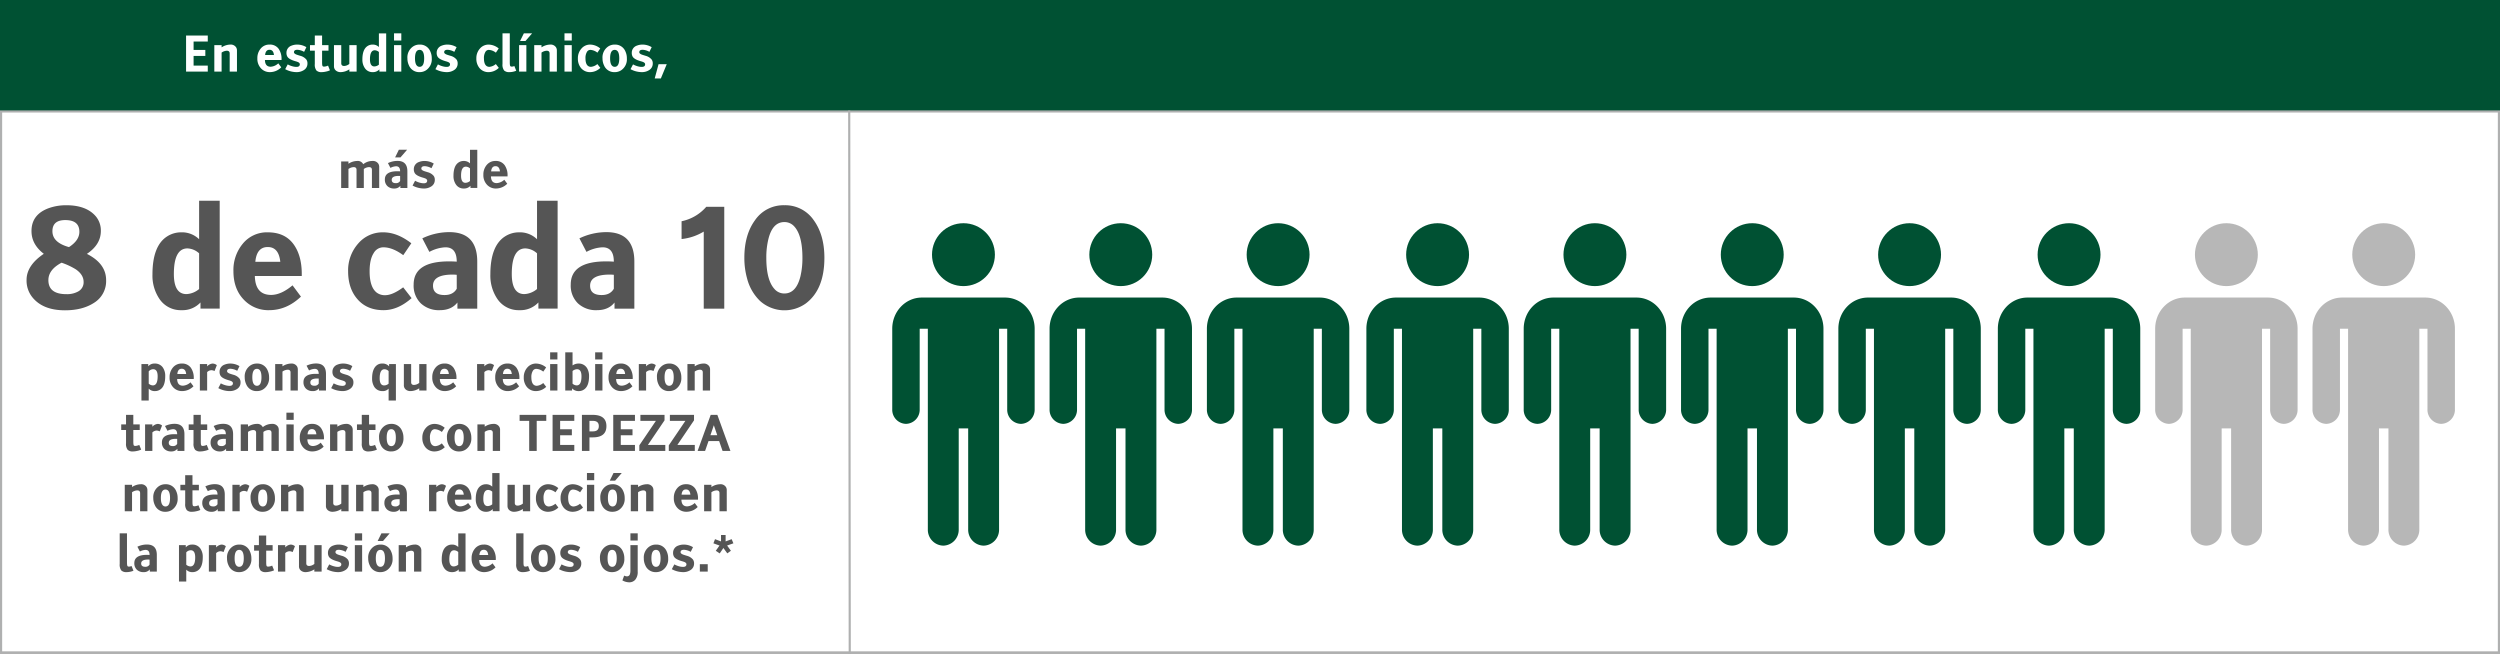 <svg xmlns="http://www.w3.org/2000/svg" width="1160" height="303.265" viewBox="0 0 1160 303.265">
  <rect x="0" y="0" width="1160" height="303.265" fill="#808080" stroke="none"/>
  <g id="Group_1260" data-name="Group 1260" transform="translate(0 -638)">
    <g id="Group_1261" data-name="Group 1261" transform="translate(0 638)">
      <rect id="Rectangle_171" data-name="Rectangle 171" width="1160" height="53" fill="#005133"/>
    </g>
    <g id="Path_496" data-name="Path 496" transform="translate(0 689.22)" fill="#fff">
      <path d="M 1159.5 251.5 L 0.5 251.5 L 0.5 0.5 L 1159.5 0.5 L 1159.5 251.5 Z" stroke="none"/>
      <path d="M 1 1 L 1 251 L 1159 251 L 1159 1 L 1 1 M 0 0 L 1160 0 L 1160 252 L 0 252 L 0 0 Z" stroke="none" fill="#afb0b0"/>
    </g>
    <g id="Group_1262" data-name="Group 1262" transform="translate(394.037 689.784)">
      <path id="Line_8_Copy" data-name="Line 8 Copy" d="M1.248.5l.241,250.98" transform="translate(-1.248 -0.5)" fill="none" stroke="#afb0b0" stroke-linecap="square" stroke-width="1"/>
    </g>
    <g id="Group_1264" data-name="Group 1264" transform="translate(414 741.569)">
      <g id="noun_people_1255095" transform="translate(0 0)">
        <g id="Group_1127" data-name="Group 1127">
          <path id="Path_488" data-name="Path 488" d="M54.567,25.3H18.737C11.151,25.3,5,31.773,5,39.756H5v37.45a6.542,6.542,0,0,0,6.369,6.7h0a6.541,6.541,0,0,0,6.369-6.7V39.756h3.778v93.115a7.361,7.361,0,0,0,7.166,7.541h0a7.361,7.361,0,0,0,7.166-7.541V86.01h4.386v46.861a7.361,7.361,0,0,0,7.166,7.541h0a7.361,7.361,0,0,0,7.166-7.541V39.756h3.778v37.45a6.542,6.542,0,0,0,6.369,6.7h0a6.541,6.541,0,0,0,6.369-6.7V39.756h0c0-7.983-6.15-14.454-13.737-14.454H54.567Z" transform="translate(-5 9.198)" fill="#005133"/>
          <circle id="Ellipse_210" data-name="Ellipse 210" cx="14.592" cy="14.592" r="14.592" transform="translate(18.45)" fill="#005133"/>
        </g>
      </g>
      <g id="noun_people_1255095-2" data-name="noun_people_1255095" transform="translate(73 0)">
        <g id="Group_1127-2" data-name="Group 1127">
          <path id="Path_488-2" data-name="Path 488" d="M54.567,25.3H18.737C11.151,25.3,5,31.773,5,39.756H5v37.45a6.542,6.542,0,0,0,6.369,6.7h0a6.541,6.541,0,0,0,6.369-6.7V39.756h3.778v93.115a7.361,7.361,0,0,0,7.166,7.541h0a7.361,7.361,0,0,0,7.166-7.541V86.01h4.386v46.861a7.361,7.361,0,0,0,7.166,7.541h0a7.361,7.361,0,0,0,7.166-7.541V39.756h3.778v37.45a6.542,6.542,0,0,0,6.369,6.7h0a6.541,6.541,0,0,0,6.369-6.7V39.756h0c0-7.983-6.15-14.454-13.737-14.454H54.567Z" transform="translate(-5 9.198)" fill="#005133"/>
          <circle id="Ellipse_210-2" data-name="Ellipse 210" cx="14.592" cy="14.592" r="14.592" transform="translate(18.45)" fill="#005133"/>
        </g>
      </g>
      <g id="noun_people_1255095-3" data-name="noun_people_1255095" transform="translate(146 0)">
        <g id="Group_1127-3" data-name="Group 1127">
          <path id="Path_488-3" data-name="Path 488" d="M54.567,25.3H18.737C11.151,25.3,5,31.773,5,39.756H5v37.45a6.542,6.542,0,0,0,6.369,6.7h0a6.541,6.541,0,0,0,6.369-6.7V39.756h3.778v93.115a7.361,7.361,0,0,0,7.166,7.541h0a7.361,7.361,0,0,0,7.166-7.541V86.01h4.386v46.861a7.361,7.361,0,0,0,7.166,7.541h0a7.361,7.361,0,0,0,7.166-7.541V39.756h3.778v37.45a6.542,6.542,0,0,0,6.369,6.7h0a6.541,6.541,0,0,0,6.369-6.7V39.756h0c0-7.983-6.15-14.454-13.737-14.454H54.567Z" transform="translate(-5 9.198)" fill="#005133"/>
          <circle id="Ellipse_210-3" data-name="Ellipse 210" cx="14.592" cy="14.592" r="14.592" transform="translate(18.45)" fill="#005133"/>
        </g>
      </g>
      <g id="noun_people_1255095-4" data-name="noun_people_1255095" transform="translate(220 0)">
        <g id="Group_1127-4" data-name="Group 1127">
          <path id="Path_488-4" data-name="Path 488" d="M54.567,25.3H18.737C11.151,25.3,5,31.773,5,39.756H5v37.45a6.542,6.542,0,0,0,6.369,6.7h0a6.541,6.541,0,0,0,6.369-6.7V39.756h3.778v93.115a7.361,7.361,0,0,0,7.166,7.541h0a7.361,7.361,0,0,0,7.166-7.541V86.01h4.386v46.861a7.361,7.361,0,0,0,7.166,7.541h0a7.361,7.361,0,0,0,7.166-7.541V39.756h3.778v37.45a6.542,6.542,0,0,0,6.369,6.7h0a6.541,6.541,0,0,0,6.369-6.7V39.756h0c0-7.983-6.15-14.454-13.737-14.454H54.567Z" transform="translate(-5 9.198)" fill="#005133"/>
          <circle id="Ellipse_210-4" data-name="Ellipse 210" cx="14.592" cy="14.592" r="14.592" transform="translate(18.45)" fill="#005133"/>
        </g>
      </g>
      <g id="noun_people_1255095-5" data-name="noun_people_1255095" transform="translate(293 0)">
        <g id="Group_1127-5" data-name="Group 1127">
          <path id="Path_488-5" data-name="Path 488" d="M54.567,25.3H18.737C11.151,25.3,5,31.773,5,39.756H5v37.45a6.542,6.542,0,0,0,6.369,6.7h0a6.541,6.541,0,0,0,6.369-6.7V39.756h3.778v93.115a7.361,7.361,0,0,0,7.166,7.541h0a7.361,7.361,0,0,0,7.166-7.541V86.01h4.386v46.861a7.361,7.361,0,0,0,7.166,7.541h0a7.361,7.361,0,0,0,7.166-7.541V39.756h3.778v37.45a6.542,6.542,0,0,0,6.369,6.7h0a6.541,6.541,0,0,0,6.369-6.7V39.756h0c0-7.983-6.15-14.454-13.737-14.454H54.567Z" transform="translate(-5 9.198)" fill="#005133"/>
          <circle id="Ellipse_210-5" data-name="Ellipse 210" cx="14.592" cy="14.592" r="14.592" transform="translate(18.45)" fill="#005133"/>
        </g>
      </g>
      <g id="noun_people_1255095-6" data-name="noun_people_1255095" transform="translate(366 0)">
        <g id="Group_1127-6" data-name="Group 1127">
          <path id="Path_488-6" data-name="Path 488" d="M54.567,25.3H18.737C11.151,25.3,5,31.773,5,39.756H5v37.45a6.542,6.542,0,0,0,6.369,6.7h0a6.541,6.541,0,0,0,6.369-6.7V39.756h3.778v93.115a7.361,7.361,0,0,0,7.166,7.541h0a7.361,7.361,0,0,0,7.166-7.541V86.01h4.386v46.861a7.361,7.361,0,0,0,7.166,7.541h0a7.361,7.361,0,0,0,7.166-7.541V39.756h3.778v37.45a6.542,6.542,0,0,0,6.369,6.7h0a6.541,6.541,0,0,0,6.369-6.7V39.756h0c0-7.983-6.15-14.454-13.737-14.454H54.567Z" transform="translate(-5 9.198)" fill="#005133"/>
          <circle id="Ellipse_210-6" data-name="Ellipse 210" cx="14.592" cy="14.592" r="14.592" transform="translate(18.45)" fill="#005133"/>
        </g>
      </g>
      <g id="noun_people_1255095-7" data-name="noun_people_1255095" transform="translate(439 0)">
        <g id="Group_1127-7" data-name="Group 1127">
          <path id="Path_488-7" data-name="Path 488" d="M54.567,25.3H18.737C11.151,25.3,5,31.773,5,39.756H5v37.45a6.542,6.542,0,0,0,6.369,6.7h0a6.541,6.541,0,0,0,6.369-6.7V39.756h3.778v93.115a7.361,7.361,0,0,0,7.166,7.541h0a7.361,7.361,0,0,0,7.166-7.541V86.01h4.386v46.861a7.361,7.361,0,0,0,7.166,7.541h0a7.361,7.361,0,0,0,7.166-7.541V39.756h3.778v37.45a6.542,6.542,0,0,0,6.369,6.7h0a6.541,6.541,0,0,0,6.369-6.7V39.756h0c0-7.983-6.15-14.454-13.737-14.454H54.567Z" transform="translate(-5 9.198)" fill="#005133"/>
          <circle id="Ellipse_210-7" data-name="Ellipse 210" cx="14.592" cy="14.592" r="14.592" transform="translate(18.45)" fill="#005133"/>
        </g>
      </g>
      <g id="noun_people_1255095-8" data-name="noun_people_1255095" transform="translate(513 0)">
        <g id="Group_1127-8" data-name="Group 1127">
          <path id="Path_488-8" data-name="Path 488" d="M54.567,25.3H18.737C11.151,25.3,5,31.773,5,39.756H5v37.45a6.542,6.542,0,0,0,6.369,6.7h0a6.541,6.541,0,0,0,6.369-6.7V39.756h3.778v93.115a7.361,7.361,0,0,0,7.166,7.541h0a7.361,7.361,0,0,0,7.166-7.541V86.01h4.386v46.861a7.361,7.361,0,0,0,7.166,7.541h0a7.361,7.361,0,0,0,7.166-7.541V39.756h3.778v37.45a6.542,6.542,0,0,0,6.369,6.7h0a6.541,6.541,0,0,0,6.369-6.7V39.756h0c0-7.983-6.15-14.454-13.737-14.454H54.567Z" transform="translate(-5 9.198)" fill="#005133"/>
          <circle id="Ellipse_210-8" data-name="Ellipse 210" cx="14.592" cy="14.592" r="14.592" transform="translate(18.45)" fill="#005133"/>
        </g>
      </g>
      <g id="noun_people_1255095-9" data-name="noun_people_1255095" transform="translate(586 0)">
        <g id="Group_1127-9" data-name="Group 1127">
          <path id="Path_488-9" data-name="Path 488" d="M54.567,25.3H18.737C11.151,25.3,5,31.773,5,39.756H5v37.45a6.542,6.542,0,0,0,6.369,6.7h0a6.541,6.541,0,0,0,6.369-6.7V39.756h3.778v93.115a7.361,7.361,0,0,0,7.166,7.541h0a7.361,7.361,0,0,0,7.166-7.541V86.01h4.386v46.861a7.361,7.361,0,0,0,7.166,7.541h0a7.361,7.361,0,0,0,7.166-7.541V39.756h3.778v37.45a6.542,6.542,0,0,0,6.369,6.7h0a6.541,6.541,0,0,0,6.369-6.7V39.756h0c0-7.983-6.15-14.454-13.737-14.454H54.567Z" transform="translate(-5 9.198)" fill="rgba(51,51,51,0.35)"/>
          <circle id="Ellipse_210-9" data-name="Ellipse 210" cx="14.592" cy="14.592" r="14.592" transform="translate(18.45)" fill="rgba(51,51,51,0.35)"/>
        </g>
      </g>
      <g id="noun_people_1255095-10" data-name="noun_people_1255095" transform="translate(659 0)">
        <g id="Group_1127-10" data-name="Group 1127">
          <path id="Path_488-10" data-name="Path 488" d="M54.567,25.3H18.737C11.151,25.3,5,31.773,5,39.756H5v37.45a6.542,6.542,0,0,0,6.369,6.7h0a6.541,6.541,0,0,0,6.369-6.7V39.756h3.778v93.115a7.361,7.361,0,0,0,7.166,7.541h0a7.361,7.361,0,0,0,7.166-7.541V86.01h4.386v46.861a7.361,7.361,0,0,0,7.166,7.541h0a7.361,7.361,0,0,0,7.166-7.541V39.756h3.778v37.45a6.542,6.542,0,0,0,6.369,6.7h0a6.541,6.541,0,0,0,6.369-6.7V39.756h0c0-7.983-6.15-14.454-13.737-14.454H54.567Z" transform="translate(-5 9.198)" fill="rgba(51,51,51,0.35)"/>
          <circle id="Ellipse_210-10" data-name="Ellipse 210" cx="14.592" cy="14.592" r="14.592" transform="translate(18.45)" fill="rgba(51,51,51,0.35)"/>
        </g>
      </g>
    </g>
    <g id="Group_15480" data-name="Group 15480" transform="translate(-141.5 -4092.024)">
      <path id="Path_6929" data-name="Path 6929" d="M123.311,9.2V18h-3.38V9.6q0-1.28-1.348-1.28a4.514,4.514,0,0,0-2.4.865V18H112.8V5.714h3.38V6.758A7.584,7.584,0,0,1,120.2,5.467a2.817,2.817,0,0,1,2.841,1.516,6.683,6.683,0,0,1,4.3-1.516,2.983,2.983,0,0,1,2.74,1.325,2.778,2.778,0,0,1,.371,1.438V18h-3.38V9.6q0-1.28-1.348-1.28A4.331,4.331,0,0,0,123.311,9.2Zm12.354-.517-1.157-2.224a10.3,10.3,0,0,1,4.414-1.022q4.6,0,4.6,4.84V18h-3.257V16.989a3.45,3.45,0,0,1-2.886,1.258,4.335,4.335,0,0,1-3.128-1.123,4.057,4.057,0,0,1-1.174-3.077q0-3.807,5.806-3.807.7,0,1.269.045,0-2.358-1.853-2.358A6.124,6.124,0,0,0,135.665,8.679Zm4.492,6.053V12.441a6.339,6.339,0,0,0-.674-.034q-3.223,0-3.223,1.819,0,1.539,1.9,1.539A2.12,2.12,0,0,0,140.157,14.732Zm.18-10.938h-2.5L139.573.256h3.83Zm5.593,13.083,1.168-2.224a9.753,9.753,0,0,0,2.774,1.033,6.415,6.415,0,0,0,1.224.135q1.617,0,1.617-1.213,0-.6-.775-.988a9.139,9.139,0,0,0-1.292-.438q-3-.865-3.729-2.145a3.335,3.335,0,0,1-.4-1.718,3.46,3.46,0,0,1,2.4-3.38,7.006,7.006,0,0,1,2.662-.472,8.232,8.232,0,0,1,4.178,1.2L154.7,8.836a6.942,6.942,0,0,0-3.122-.955q-1.583,0-1.583,1.134,0,.741,1.606,1.247l1.336.416a5.383,5.383,0,0,1,2.808,1.741,3.046,3.046,0,0,1,.505,1.831,3.467,3.467,0,0,1-1.651,3.043,6.1,6.1,0,0,1-3.47.955A11.18,11.18,0,0,1,145.929,16.877Zm26.65-2.1V8.915a3.027,3.027,0,0,0-1.909-.809q-2.235,0-2.235,4.2,0,3.3,2.066,3.3A3.476,3.476,0,0,0,172.579,14.777Zm0-8.176V.278h3.38v17.71H172.8V16.978a4.011,4.011,0,0,1-3.1,1.269,4.2,4.2,0,0,1-3.627-1.831,6.805,6.805,0,0,1-1.157-4.043q0-4.694,2.4-6.233a4.2,4.2,0,0,1,2.28-.674A4.024,4.024,0,0,1,172.579,6.6Zm9.8,3.706h4.1q-.258-2.426-2.055-2.426Q182.608,7.881,182.384,10.307Zm6.109,3.863,1.381,1.853a7.4,7.4,0,0,1-5.222,2.224,5.512,5.512,0,0,1-4.122-1.685,6.444,6.444,0,0,1-1.741-4.717,6.751,6.751,0,0,1,1.539-4.515,5.107,5.107,0,0,1,4.1-1.864,4.9,4.9,0,0,1,4.256,1.988,8.137,8.137,0,0,1,1.325,4.84v.337h-7.7q.067,3.111,2.673,3.111A5.64,5.64,0,0,0,188.493,14.17Z" transform="translate(187 4799.244)" fill="#555"/>
      <g id="Group_15480-2" data-name="Group 15480" transform="translate(2 -1431.947)">
        <path id="Path_6927" data-name="Path 6927" d="M22.507,9.094V14.8a3.027,3.027,0,0,0,1.909.809q2.235,0,2.235-4.2,0-3.313-2.066-3.313A2.747,2.747,0,0,0,22.507,9.094Zm0,8.007v5.525h-3.38V5.714h3.156V6.758A3.646,3.646,0,0,1,25.2,5.467a4.439,4.439,0,0,1,3.751,1.685,6.738,6.738,0,0,1,1.213,4.189q0,4.739-2.426,6.244a4.228,4.228,0,0,1-2.269.663A3.766,3.766,0,0,1,22.507,17.1Zm13.274-6.794h4.1q-.258-2.426-2.055-2.426Q36.006,7.881,35.781,10.307ZM41.89,14.17l1.381,1.853a7.4,7.4,0,0,1-5.222,2.224,5.512,5.512,0,0,1-4.122-1.685,6.444,6.444,0,0,1-1.741-4.717,6.751,6.751,0,0,1,1.539-4.515,5.107,5.107,0,0,1,4.1-1.864,4.9,4.9,0,0,1,4.256,1.988,8.137,8.137,0,0,1,1.325,4.84v.337H35.7q.067,3.111,2.673,3.111A5.64,5.64,0,0,0,41.89,14.17Zm7.727-4.739V18h-3.38V5.714h3.38V6.781a3.787,3.787,0,0,1,2.549-1.314,3.252,3.252,0,0,1,1.943.752L53.042,8.948A3.36,3.36,0,0,0,51.6,8.555,2.953,2.953,0,0,0,49.617,9.431Zm5.177,7.446,1.168-2.224a9.753,9.753,0,0,0,2.774,1.033,6.415,6.415,0,0,0,1.224.135q1.617,0,1.617-1.213,0-.6-.775-.988a9.138,9.138,0,0,0-1.292-.438q-3-.865-3.729-2.145a3.335,3.335,0,0,1-.4-1.718,3.46,3.46,0,0,1,2.4-3.38,7.006,7.006,0,0,1,2.662-.472,8.232,8.232,0,0,1,4.178,1.2L63.565,8.836a6.942,6.942,0,0,0-3.122-.955q-1.583,0-1.583,1.134,0,.741,1.606,1.247l1.336.416a5.382,5.382,0,0,1,2.808,1.741,3.046,3.046,0,0,1,.505,1.831,3.467,3.467,0,0,1-1.651,3.043,6.1,6.1,0,0,1-3.47.955A11.18,11.18,0,0,1,54.794,16.877ZM72.7,5.467a5.12,5.12,0,0,1,4.953,3.122,7.543,7.543,0,0,1,.7,3.268,6.112,6.112,0,0,1-2.7,5.559,5.338,5.338,0,0,1-2.954.831,5.1,5.1,0,0,1-4.941-3.133,7.37,7.37,0,0,1-.708-3.257,6.112,6.112,0,0,1,2.7-5.559A5.338,5.338,0,0,1,72.7,5.467Zm0,2.459q-2.123,0-2.123,3.931,0,2.639,1,3.5a1.644,1.644,0,0,0,1.123.427q2.123,0,2.123-3.931T72.7,7.926Zm18.991.3V18h-3.38V9.6q0-1.28-1.348-1.28a4.514,4.514,0,0,0-2.4.865V18h-3.38V5.714h3.38V6.758a7.584,7.584,0,0,1,4.021-1.292,2.952,2.952,0,0,1,2.74,1.325A2.74,2.74,0,0,1,91.686,8.229Zm5.211.449L95.74,6.455a10.3,10.3,0,0,1,4.414-1.022q4.6,0,4.6,4.84V18H101.5V16.989a3.45,3.45,0,0,1-2.886,1.258,4.335,4.335,0,0,1-3.128-1.123,4.058,4.058,0,0,1-1.174-3.077q0-3.807,5.806-3.807.7,0,1.269.045,0-2.358-1.853-2.358A6.124,6.124,0,0,0,96.9,8.679Zm4.492,6.053V12.441a6.339,6.339,0,0,0-.674-.034q-3.223,0-3.223,1.819,0,1.539,1.9,1.539A2.12,2.12,0,0,0,101.389,14.732Zm5.772,2.145,1.168-2.224a9.753,9.753,0,0,0,2.774,1.033,6.415,6.415,0,0,0,1.224.135q1.617,0,1.617-1.213,0-.6-.775-.988a9.138,9.138,0,0,0-1.292-.438q-3-.865-3.729-2.145a3.335,3.335,0,0,1-.4-1.718,3.46,3.46,0,0,1,2.4-3.38,7.006,7.006,0,0,1,2.662-.472,8.232,8.232,0,0,1,4.178,1.2l-1.056,2.167a6.942,6.942,0,0,0-3.122-.955q-1.583,0-1.583,1.134,0,.741,1.606,1.247l1.336.416a5.382,5.382,0,0,1,2.808,1.741,3.046,3.046,0,0,1,.505,1.831,3.467,3.467,0,0,1-1.651,3.043,6.1,6.1,0,0,1-3.47.955A11.18,11.18,0,0,1,107.162,16.877Zm26.65-2.089V8.971a2.755,2.755,0,0,0-1.909-.865q-2.235,0-2.235,4.2,0,3.313,2.066,3.313A3.047,3.047,0,0,0,133.812,14.788Zm.225-8.03V5.714h3.156V22.627h-3.38V17.1a3.529,3.529,0,0,1-2.875,1.146,4.349,4.349,0,0,1-4.088-2.549,7.1,7.1,0,0,1-.7-3.324q0-4.369,2.156-6.087a3.82,3.82,0,0,1,2.448-.82A4.009,4.009,0,0,1,134.036,6.758Zm6.851,8.726V5.714h3.38v8.4q0,1.28,1.348,1.28a4.211,4.211,0,0,0,2.4-.955V5.714h3.38V18h-3.38V16.956A7.584,7.584,0,0,1,144,18.247a3.325,3.325,0,0,1-2.19-.7A2.524,2.524,0,0,1,140.887,15.484Zm16.778-5.177h4.1q-.258-2.426-2.055-2.426Q157.89,7.881,157.665,10.307Zm6.109,3.863,1.381,1.853a7.4,7.4,0,0,1-5.222,2.224,5.512,5.512,0,0,1-4.122-1.685,6.444,6.444,0,0,1-1.741-4.717,6.751,6.751,0,0,1,1.539-4.515,5.107,5.107,0,0,1,4.1-1.864,4.9,4.9,0,0,1,4.256,1.988,8.137,8.137,0,0,1,1.325,4.84v.337h-7.7q.067,3.111,2.673,3.111A5.64,5.64,0,0,0,163.775,14.17ZM178.24,9.431V18h-3.38V5.714h3.38V6.781a3.787,3.787,0,0,1,2.549-1.314,3.252,3.252,0,0,1,1.943.752l-1.067,2.729a3.361,3.361,0,0,0-1.437-.393A2.953,2.953,0,0,0,178.24,9.431Zm8.636.876h4.1q-.258-2.426-2.055-2.426Q187.1,7.881,186.876,10.307Zm6.109,3.863,1.381,1.853a7.4,7.4,0,0,1-5.222,2.224,5.512,5.512,0,0,1-4.122-1.685,6.444,6.444,0,0,1-1.741-4.717,6.751,6.751,0,0,1,1.539-4.515,5.107,5.107,0,0,1,4.1-1.864,4.9,4.9,0,0,1,4.256,1.988,8.137,8.137,0,0,1,1.325,4.84v.337h-7.7q.067,3.111,2.673,3.111A5.64,5.64,0,0,0,192.985,14.17Zm12.578.326,1.381,1.774a6.922,6.922,0,0,1-4.6,1.977,5.365,5.365,0,0,1-4.346-1.875,6.754,6.754,0,0,1-1.471-4.515,6.628,6.628,0,0,1,1.634-4.526,5.252,5.252,0,0,1,4.127-1.864,7.521,7.521,0,0,1,4.616,1.8l-1.325,1.954a5.709,5.709,0,0,0-3.212-1.292,1.821,1.821,0,0,0-1.64.943,5.482,5.482,0,0,0-.674,2.987q0,2.572,1.134,3.481a2.194,2.194,0,0,0,1.415.449A5.351,5.351,0,0,0,205.563,14.5Zm6.581-8.782V18h-3.38V5.714Zm0-2.134h-3.38V.256h3.38Zm7.019,5.346V14.8a3.027,3.027,0,0,0,1.909.809q2.235,0,2.235-4.2,0-3.313-2.066-3.313A3.408,3.408,0,0,0,219.163,8.926Zm-.225,8.063V18h-3.156V.256h3.38V6.343a4.818,4.818,0,0,1,2.819-.876,4.411,4.411,0,0,1,4.167,2.617,7.131,7.131,0,0,1,.674,3.257q0,4.661-2.4,6.21a4.151,4.151,0,0,1-2.313.7A4.068,4.068,0,0,1,218.939,16.989ZM233.033,5.714V18h-3.38V5.714Zm0-2.134h-3.38V.256h3.38Zm6.424,6.727h4.1Q243.3,7.881,241.5,7.881,239.681,7.881,239.457,10.307Zm6.109,3.863,1.381,1.853a7.4,7.4,0,0,1-5.222,2.224,5.512,5.512,0,0,1-4.122-1.685,6.444,6.444,0,0,1-1.741-4.717A6.751,6.751,0,0,1,237.4,7.331a5.107,5.107,0,0,1,4.1-1.864,4.9,4.9,0,0,1,4.256,1.988,8.137,8.137,0,0,1,1.325,4.84v.337h-7.7q.067,3.111,2.673,3.111A5.64,5.64,0,0,0,245.566,14.17Zm7.727-4.739V18h-3.38V5.714h3.38V6.781a3.787,3.787,0,0,1,2.549-1.314,3.252,3.252,0,0,1,1.943.752l-1.067,2.729a3.361,3.361,0,0,0-1.437-.393A2.953,2.953,0,0,0,253.293,9.431Zm10.691-3.964a5.12,5.12,0,0,1,4.953,3.122,7.543,7.543,0,0,1,.7,3.268,6.112,6.112,0,0,1-2.7,5.559,5.338,5.338,0,0,1-2.954.831,5.1,5.1,0,0,1-4.941-3.133,7.37,7.37,0,0,1-.708-3.257,6.112,6.112,0,0,1,2.7-5.559A5.338,5.338,0,0,1,263.984,5.467Zm0,2.459q-2.123,0-2.123,3.931,0,2.639,1,3.5a1.644,1.644,0,0,0,1.123.427q2.123,0,2.123-3.931T263.984,7.926Zm18.991.3V18h-3.38V9.6q0-1.28-1.348-1.28a4.514,4.514,0,0,0-2.4.865V18h-3.38V5.714h3.38V6.758a7.584,7.584,0,0,1,4.021-1.292,2.952,2.952,0,0,1,2.74,1.325A2.74,2.74,0,0,1,282.975,8.229ZM18.121,43.215,19,45.394a7.057,7.057,0,0,1-1.842.6,9.29,9.29,0,0,1-1.932.258,3.337,3.337,0,0,1-2.471-.741,4.411,4.411,0,0,1-.775-3.032V36.3H9.743V33.714h2.235V29.278h3.38v4.436h2.976V36.3H15.358v5.357q0,1.595.281,1.842a1.026,1.026,0,0,0,.708.191A4.956,4.956,0,0,0,18.121,43.215ZM24.2,37.431V46h-3.38V33.714H24.2v1.067a3.787,3.787,0,0,1,2.549-1.314,3.252,3.252,0,0,1,1.943.752l-1.067,2.729a3.361,3.361,0,0,0-1.437-.393A2.953,2.953,0,0,0,24.2,37.431Zm7.019-.752-1.157-2.224a10.3,10.3,0,0,1,4.414-1.022q4.6,0,4.6,4.84V46H35.82V44.989a3.45,3.45,0,0,1-2.886,1.258,4.335,4.335,0,0,1-3.128-1.123,4.058,4.058,0,0,1-1.174-3.077q0-3.807,5.806-3.807.7,0,1.269.045,0-2.358-1.853-2.358A6.124,6.124,0,0,0,31.216,36.679Zm4.492,6.053V40.441a6.339,6.339,0,0,0-.674-.034q-3.223,0-3.223,1.819,0,1.539,1.9,1.539A2.12,2.12,0,0,0,35.708,42.732Zm13.724.483.876,2.179a7.057,7.057,0,0,1-1.842.6,9.29,9.29,0,0,1-1.932.258,3.337,3.337,0,0,1-2.471-.741,4.411,4.411,0,0,1-.775-3.032V36.3H41.054V33.714h2.235V29.278h3.38v4.436h2.976V36.3H46.669v5.357q0,1.595.281,1.842a1.026,1.026,0,0,0,.708.191A4.956,4.956,0,0,0,49.432,43.215ZM53.8,36.679l-1.157-2.224a10.3,10.3,0,0,1,4.414-1.022q4.6,0,4.6,4.84V46H58.4V44.989a3.45,3.45,0,0,1-2.886,1.258,4.335,4.335,0,0,1-3.128-1.123,4.058,4.058,0,0,1-1.174-3.077q0-3.807,5.806-3.807.7,0,1.269.045,0-2.358-1.853-2.358A6.124,6.124,0,0,0,53.8,36.679Zm4.492,6.053V40.441a6.339,6.339,0,0,0-.674-.034q-3.223,0-3.223,1.819,0,1.539,1.9,1.539A2.12,2.12,0,0,0,58.292,42.732ZM75.711,37.2V46h-3.38V37.6q0-1.28-1.348-1.28a4.514,4.514,0,0,0-2.4.865V46H65.2V33.714h3.38v1.044A7.584,7.584,0,0,1,72.6,33.467a2.817,2.817,0,0,1,2.841,1.516,6.683,6.683,0,0,1,4.3-1.516,2.983,2.983,0,0,1,2.74,1.325,2.778,2.778,0,0,1,.371,1.438V46h-3.38V37.6q0-1.28-1.348-1.28A4.331,4.331,0,0,0,75.711,37.2Zm14.061-3.481V46h-3.38V33.714Zm0-2.134h-3.38V28.256h3.38ZM96.2,38.307h4.1q-.258-2.426-2.055-2.426Q96.42,35.881,96.2,38.307ZM102.3,42.17l1.381,1.853a7.4,7.4,0,0,1-5.222,2.224,5.512,5.512,0,0,1-4.122-1.685A6.444,6.444,0,0,1,92.6,39.846a6.751,6.751,0,0,1,1.539-4.515,5.107,5.107,0,0,1,4.1-1.864,4.9,4.9,0,0,1,4.256,1.988,8.137,8.137,0,0,1,1.325,4.84v.337h-7.7q.067,3.111,2.673,3.111A5.64,5.64,0,0,0,102.3,42.17Zm14.858-5.941V46h-3.38V37.6q0-1.28-1.348-1.28a4.514,4.514,0,0,0-2.4.865V46h-3.38V33.714h3.38v1.044a7.584,7.584,0,0,1,4.021-1.292,2.952,2.952,0,0,1,2.74,1.325A2.74,2.74,0,0,1,117.163,36.229Zm10.354,6.985.876,2.179a7.057,7.057,0,0,1-1.842.6,9.29,9.29,0,0,1-1.932.258,3.337,3.337,0,0,1-2.471-.741,4.411,4.411,0,0,1-.775-3.032V36.3h-2.235V33.714h2.235V29.278h3.38v4.436h2.976V36.3h-2.976v5.357q0,1.595.281,1.842a1.026,1.026,0,0,0,.708.191A4.956,4.956,0,0,0,127.517,43.215Zm7.536-9.748a5.12,5.12,0,0,1,4.953,3.122,7.543,7.543,0,0,1,.7,3.268,6.112,6.112,0,0,1-2.7,5.559,5.338,5.338,0,0,1-2.954.831,5.1,5.1,0,0,1-4.941-3.133,7.37,7.37,0,0,1-.708-3.257,6.112,6.112,0,0,1,2.7-5.559A5.338,5.338,0,0,1,135.053,33.467Zm0,2.459q-2.123,0-2.123,3.931,0,2.639,1,3.5a1.644,1.644,0,0,0,1.123.427q2.123,0,2.123-3.931T135.053,35.926ZM158.5,42.5l1.381,1.774a6.922,6.922,0,0,1-4.6,1.977,5.365,5.365,0,0,1-4.346-1.875,6.754,6.754,0,0,1-1.471-4.515,6.628,6.628,0,0,1,1.634-4.526,5.252,5.252,0,0,1,4.127-1.864,7.521,7.521,0,0,1,4.616,1.8l-1.325,1.954a5.709,5.709,0,0,0-3.212-1.292,1.821,1.821,0,0,0-1.64.943,5.482,5.482,0,0,0-.674,2.987q0,2.572,1.134,3.481a2.194,2.194,0,0,0,1.415.449A5.351,5.351,0,0,0,158.5,42.5Zm8.041-9.029a5.12,5.12,0,0,1,4.953,3.122,7.543,7.543,0,0,1,.7,3.268,6.112,6.112,0,0,1-2.7,5.559,5.338,5.338,0,0,1-2.954.831,5.1,5.1,0,0,1-4.941-3.133,7.37,7.37,0,0,1-.708-3.257,6.112,6.112,0,0,1,2.7-5.559A5.338,5.338,0,0,1,166.543,33.467Zm0,2.459q-2.123,0-2.123,3.931,0,2.639,1,3.5a1.644,1.644,0,0,0,1.123.427q2.123,0,2.123-3.931T166.543,35.926Zm18.991.3V46h-3.38V37.6q0-1.28-1.348-1.28a4.514,4.514,0,0,0-2.4.865V46h-3.38V33.714h3.38v1.044a7.584,7.584,0,0,1,4.021-1.292,2.952,2.952,0,0,1,2.74,1.325A2.74,2.74,0,0,1,185.534,36.229Zm9.063-4.167V29.278h12.376v2.785h-4.436V46h-3.493V32.063Zm25.381,11.152V46H209.9V29.278h10.074v2.785H213.4v3.886h5.447v2.785H213.4v4.481Zm7.03-11.152v4.874h1.583q2.763,0,2.763-2.437t-2.763-2.437Zm-3.493-2.785H228.5q6.379,0,6.379,5.222t-6.334,5.222h-1.539V46h-3.493Zm24.606,13.937V46H238.047V29.278h10.074v2.785H241.54v3.886h5.447v2.785H241.54v4.481Zm2.527-11.152V29.278h11.2v2.538l-7.715,11.4H262.2V46H250.143V43.417l7.693-11.354Zm13.679,0V29.278h11.2v2.538l-7.715,11.4h8.075V46H263.821V43.417l7.693-11.354Zm21.978,6.66-1.583-4.638-1.583,4.638Zm.876,2.7h-4.919L280.667,46H277.2l6.064-16.722h3.088L292.414,46h-3.65ZM21.895,64.229V74h-3.38V65.6q0-1.28-1.348-1.28a4.514,4.514,0,0,0-2.4.865V74h-3.38V61.714h3.38v1.044a7.584,7.584,0,0,1,4.021-1.292,2.952,2.952,0,0,1,2.74,1.325A2.74,2.74,0,0,1,21.895,64.229Zm8.378-2.763a5.12,5.12,0,0,1,4.953,3.122,7.543,7.543,0,0,1,.7,3.268,6.112,6.112,0,0,1-2.7,5.559,5.338,5.338,0,0,1-2.954.831,5.1,5.1,0,0,1-4.941-3.133,7.37,7.37,0,0,1-.708-3.257,6.112,6.112,0,0,1,2.7-5.559A5.338,5.338,0,0,1,30.272,61.467Zm0,2.459q-2.123,0-2.123,3.931,0,2.639,1,3.5a1.644,1.644,0,0,0,1.123.427q2.123,0,2.123-3.931T30.272,63.926Zm15.3,7.289.876,2.179a7.057,7.057,0,0,1-1.842.6,9.29,9.29,0,0,1-1.932.258,3.337,3.337,0,0,1-2.471-.741,4.411,4.411,0,0,1-.775-3.032V64.3H37.19V61.714h2.235V57.278h3.38v4.436h2.976V64.3H42.806v5.357q0,1.595.281,1.842a1.026,1.026,0,0,0,.708.191A4.956,4.956,0,0,0,45.568,71.215Zm4.369-6.536L48.78,62.455a10.3,10.3,0,0,1,4.414-1.022q4.6,0,4.6,4.84V74H54.542V72.989a3.45,3.45,0,0,1-2.886,1.258,4.335,4.335,0,0,1-3.128-1.123,4.058,4.058,0,0,1-1.174-3.077q0-3.807,5.806-3.807.7,0,1.269.045,0-2.358-1.853-2.358A6.124,6.124,0,0,0,49.937,64.679Zm4.492,6.053V68.441a6.339,6.339,0,0,0-.674-.034q-3.223,0-3.223,1.819,0,1.539,1.9,1.539A2.12,2.12,0,0,0,54.429,70.732Zm10.287-5.3V74h-3.38V61.714h3.38v1.067a3.787,3.787,0,0,1,2.549-1.314,3.252,3.252,0,0,1,1.943.752l-1.067,2.729a3.36,3.36,0,0,0-1.437-.393A2.953,2.953,0,0,0,64.716,65.431Zm10.691-3.964a5.12,5.12,0,0,1,4.953,3.122,7.543,7.543,0,0,1,.7,3.268,6.112,6.112,0,0,1-2.7,5.559,5.338,5.338,0,0,1-2.954.831,5.1,5.1,0,0,1-4.941-3.133,7.37,7.37,0,0,1-.708-3.257,6.112,6.112,0,0,1,2.7-5.559A5.338,5.338,0,0,1,75.408,61.467Zm0,2.459q-2.123,0-2.123,3.931,0,2.639,1,3.5a1.644,1.644,0,0,0,1.123.427q2.123,0,2.123-3.931T75.408,63.926Zm18.991.3V74h-3.38V65.6q0-1.28-1.348-1.28a4.514,4.514,0,0,0-2.4.865V74h-3.38V61.714h3.38v1.044a7.584,7.584,0,0,1,4.021-1.292,2.952,2.952,0,0,1,2.74,1.325A2.74,2.74,0,0,1,94.4,64.229Zm10.332,7.255V61.714h3.38v8.4q0,1.28,1.348,1.28a4.211,4.211,0,0,0,2.4-.955V61.714h3.38V74h-3.38V72.956a7.584,7.584,0,0,1-4.021,1.292,3.325,3.325,0,0,1-2.19-.7A2.524,2.524,0,0,1,104.73,71.484Zm24.5-7.255V74h-3.38V65.6q0-1.28-1.348-1.28a4.514,4.514,0,0,0-2.4.865V74h-3.38V61.714h3.38v1.044a7.584,7.584,0,0,1,4.021-1.292,2.952,2.952,0,0,1,2.74,1.325A2.74,2.74,0,0,1,129.235,64.229Zm5.211.449-1.157-2.224a10.3,10.3,0,0,1,4.414-1.022q4.6,0,4.6,4.84V74h-3.257V72.989a3.45,3.45,0,0,1-2.886,1.258,4.335,4.335,0,0,1-3.128-1.123,4.057,4.057,0,0,1-1.174-3.077q0-3.807,5.806-3.807.7,0,1.269.045,0-2.358-1.853-2.358A6.124,6.124,0,0,0,134.446,64.679Zm4.492,6.053V68.441a6.339,6.339,0,0,0-.674-.034q-3.223,0-3.223,1.819,0,1.539,1.9,1.539A2.12,2.12,0,0,0,138.938,70.732Zm17.025-5.3V74h-3.38V61.714h3.38v1.067a3.787,3.787,0,0,1,2.549-1.314,3.252,3.252,0,0,1,1.943.752l-1.067,2.729a3.36,3.36,0,0,0-1.437-.393A2.953,2.953,0,0,0,155.964,65.431Zm8.636.876h4.1q-.258-2.426-2.055-2.426Q164.825,63.881,164.6,66.307Zm6.109,3.863,1.381,1.853a7.4,7.4,0,0,1-5.222,2.224,5.512,5.512,0,0,1-4.122-1.685,6.444,6.444,0,0,1-1.741-4.717,6.751,6.751,0,0,1,1.539-4.515,5.107,5.107,0,0,1,4.1-1.864,4.9,4.9,0,0,1,4.256,1.988,8.137,8.137,0,0,1,1.325,4.84v.337h-7.7q.067,3.111,2.673,3.111A5.64,5.64,0,0,0,170.709,70.17Zm11.2.606V64.915A3.027,3.027,0,0,0,180,64.106q-2.235,0-2.235,4.2,0,3.3,2.066,3.3A3.476,3.476,0,0,0,181.906,70.777Zm0-8.176V56.278h3.38v17.71h-3.156V72.978a4.011,4.011,0,0,1-3.1,1.269,4.2,4.2,0,0,1-3.627-1.831,6.805,6.805,0,0,1-1.157-4.043q0-4.694,2.4-6.233a4.2,4.2,0,0,1,2.28-.674A4.024,4.024,0,0,1,181.906,62.6Zm7.075,8.883V61.714h3.38v8.4q0,1.28,1.348,1.28a4.211,4.211,0,0,0,2.4-.955V61.714h3.38V74h-3.38V72.956a7.584,7.584,0,0,1-4.021,1.292,3.325,3.325,0,0,1-2.19-.7A2.524,2.524,0,0,1,188.981,71.484Zm22.225-.988,1.381,1.774a6.922,6.922,0,0,1-4.6,1.977,5.365,5.365,0,0,1-4.346-1.875,6.754,6.754,0,0,1-1.471-4.515,6.628,6.628,0,0,1,1.634-4.526,5.252,5.252,0,0,1,4.127-1.864,7.521,7.521,0,0,1,4.616,1.8l-1.325,1.954a5.709,5.709,0,0,0-3.212-1.292,1.821,1.821,0,0,0-1.64.943,5.482,5.482,0,0,0-.674,2.987q0,2.572,1.134,3.481a2.194,2.194,0,0,0,1.415.449A5.351,5.351,0,0,0,211.207,70.5Zm11.433,0,1.381,1.774a6.922,6.922,0,0,1-4.6,1.977,5.365,5.365,0,0,1-4.346-1.875,6.754,6.754,0,0,1-1.471-4.515,6.628,6.628,0,0,1,1.634-4.526,5.252,5.252,0,0,1,4.127-1.864,7.521,7.521,0,0,1,4.616,1.8l-1.325,1.954a5.709,5.709,0,0,0-3.212-1.292,1.821,1.821,0,0,0-1.64.943,5.482,5.482,0,0,0-.674,2.987q0,2.572,1.134,3.481a2.194,2.194,0,0,0,1.415.449A5.351,5.351,0,0,0,222.639,70.5Zm6.581-8.782V74h-3.38V61.714Zm0-2.134h-3.38V56.256h3.38Zm8.479,1.887a5.12,5.12,0,0,1,4.953,3.122,7.543,7.543,0,0,1,.7,3.268,6.112,6.112,0,0,1-2.7,5.559,5.338,5.338,0,0,1-2.954.831,5.1,5.1,0,0,1-4.941-3.133,7.37,7.37,0,0,1-.708-3.257,6.112,6.112,0,0,1,2.7-5.559A5.338,5.338,0,0,1,237.7,61.467Zm0,2.459q-2.123,0-2.123,3.931,0,2.639,1,3.5a1.644,1.644,0,0,0,1.123.427q2.123,0,2.123-3.931T237.7,63.926Zm1.235-4.133h-2.5l1.741-3.538H242Zm17.755,4.436V74h-3.38V65.6q0-1.28-1.348-1.28a4.514,4.514,0,0,0-2.4.865V74h-3.38V61.714h3.38v1.044a7.584,7.584,0,0,1,4.021-1.292,2.952,2.952,0,0,1,2.74,1.325A2.74,2.74,0,0,1,256.69,64.229Zm13.061,2.078h4.1q-.258-2.426-2.055-2.426Q269.976,63.881,269.751,66.307Zm6.109,3.863,1.381,1.853a7.4,7.4,0,0,1-5.222,2.224,5.512,5.512,0,0,1-4.122-1.685,6.444,6.444,0,0,1-1.741-4.717,6.751,6.751,0,0,1,1.539-4.515,5.107,5.107,0,0,1,4.1-1.864,4.9,4.9,0,0,1,4.256,1.988,8.137,8.137,0,0,1,1.325,4.84v.337h-7.7q.067,3.111,2.673,3.111A5.64,5.64,0,0,0,275.86,70.17Zm14.858-5.941V74h-3.38V65.6q0-1.28-1.348-1.28a4.514,4.514,0,0,0-2.4.865V74h-3.38V61.714h3.38v1.044a7.584,7.584,0,0,1,4.021-1.292,2.952,2.952,0,0,1,2.74,1.325A2.74,2.74,0,0,1,290.718,64.229ZM14.544,99.406l.876,2.2a8.525,8.525,0,0,1-3.122.64,3.4,3.4,0,0,1-2.471-.73,4.361,4.361,0,0,1-.786-3.043V84.256h3.38v13.4q0,1.595.3,1.853a1.03,1.03,0,0,0,.685.18A3.006,3.006,0,0,0,14.544,99.406Zm3.863-6.727-1.157-2.224a10.3,10.3,0,0,1,4.414-1.022q4.6,0,4.6,4.84V102H23.012v-1.011a3.45,3.45,0,0,1-2.886,1.258A4.335,4.335,0,0,1,17,101.124a4.058,4.058,0,0,1-1.174-3.077q0-3.807,5.806-3.807.7,0,1.269.045,0-2.358-1.853-2.358A6.124,6.124,0,0,0,18.407,92.679ZM22.9,98.732V96.441a6.339,6.339,0,0,0-.674-.034Q19,96.407,19,98.227q0,1.539,1.9,1.539A2.12,2.12,0,0,0,22.9,98.732Zm17.025-5.638V98.8a3.027,3.027,0,0,0,1.909.809q2.235,0,2.235-4.2,0-3.313-2.066-3.313A2.747,2.747,0,0,0,39.925,93.094Zm0,8.007v5.525h-3.38V89.714H39.7v1.044a3.646,3.646,0,0,1,2.92-1.292,4.439,4.439,0,0,1,3.751,1.685,6.738,6.738,0,0,1,1.213,4.189q0,4.739-2.426,6.244a4.228,4.228,0,0,1-2.269.663A3.766,3.766,0,0,1,39.925,101.1Zm13.87-7.67V102h-3.38V89.714h3.38v1.067a3.787,3.787,0,0,1,2.549-1.314,3.252,3.252,0,0,1,1.943.752L57.22,92.948a3.36,3.36,0,0,0-1.437-.393A2.953,2.953,0,0,0,53.795,93.431Zm10.691-3.964a5.12,5.12,0,0,1,4.953,3.122,7.543,7.543,0,0,1,.7,3.268,6.112,6.112,0,0,1-2.7,5.559,5.338,5.338,0,0,1-2.954.831,5.1,5.1,0,0,1-4.941-3.133,7.37,7.37,0,0,1-.708-3.257,6.112,6.112,0,0,1,2.7-5.559A5.338,5.338,0,0,1,64.486,89.467Zm0,2.459q-2.123,0-2.123,3.931,0,2.639,1,3.5a1.644,1.644,0,0,0,1.123.427q2.123,0,2.123-3.931T64.486,91.926Zm15.3,7.289.876,2.179a7.057,7.057,0,0,1-1.842.6,9.29,9.29,0,0,1-1.932.258,3.337,3.337,0,0,1-2.471-.741,4.411,4.411,0,0,1-.775-3.032V92.3H71.4V89.714h2.235V85.278h3.38v4.436H80V92.3H77.019v5.357q0,1.595.281,1.842a1.026,1.026,0,0,0,.708.191A4.956,4.956,0,0,0,79.782,99.215Zm6.076-5.784V102h-3.38V89.714h3.38v1.067a3.787,3.787,0,0,1,2.549-1.314,3.252,3.252,0,0,1,1.943.752l-1.067,2.729a3.36,3.36,0,0,0-1.437-.393A2.953,2.953,0,0,0,85.858,93.431Zm6.368,6.053V89.714h3.38v8.4q0,1.28,1.348,1.28a4.211,4.211,0,0,0,2.4-.955V89.714h3.38V102h-3.38v-1.044a7.584,7.584,0,0,1-4.021,1.292,3.325,3.325,0,0,1-2.19-.7A2.524,2.524,0,0,1,92.225,99.484Zm12.859,1.393,1.168-2.224a9.753,9.753,0,0,0,2.774,1.033,6.415,6.415,0,0,0,1.224.135q1.617,0,1.617-1.213,0-.6-.775-.988a9.138,9.138,0,0,0-1.292-.438q-3-.865-3.729-2.145a3.335,3.335,0,0,1-.4-1.718,3.46,3.46,0,0,1,2.4-3.38,7.006,7.006,0,0,1,2.662-.472,8.232,8.232,0,0,1,4.178,1.2l-1.056,2.167a6.942,6.942,0,0,0-3.122-.955q-1.583,0-1.583,1.134,0,.741,1.606,1.247l1.336.416a5.382,5.382,0,0,1,2.808,1.741,3.046,3.046,0,0,1,.505,1.831,3.467,3.467,0,0,1-1.651,3.043,6.1,6.1,0,0,1-3.47.955A11.18,11.18,0,0,1,105.084,100.877Zm16.441-11.163V102h-3.38V89.714Zm0-2.134h-3.38V84.256h3.38ZM130,89.467a5.12,5.12,0,0,1,4.953,3.122,7.543,7.543,0,0,1,.7,3.268,6.112,6.112,0,0,1-2.7,5.559,5.338,5.338,0,0,1-2.954.831,5.1,5.1,0,0,1-4.941-3.133,7.37,7.37,0,0,1-.708-3.257,6.112,6.112,0,0,1,2.7-5.559A5.338,5.338,0,0,1,130,89.467Zm0,2.459q-2.123,0-2.123,3.931,0,2.639,1,3.5a1.644,1.644,0,0,0,1.123.427q2.123,0,2.123-3.931T130,91.926Zm1.235-4.133h-2.5l1.741-3.538h3.83ZM149,92.229V102h-3.38V93.6q0-1.28-1.348-1.28a4.514,4.514,0,0,0-2.4.865V102h-3.38V89.714h3.38v1.044a7.584,7.584,0,0,1,4.021-1.292,2.952,2.952,0,0,1,2.74,1.325A2.74,2.74,0,0,1,149,92.229Zm17.126,6.547V92.915a3.027,3.027,0,0,0-1.909-.809q-2.235,0-2.235,4.2,0,3.3,2.066,3.3A3.476,3.476,0,0,0,166.122,98.777Zm0-8.176V84.278h3.38v17.71h-3.156v-1.011a4.011,4.011,0,0,1-3.1,1.269,4.2,4.2,0,0,1-3.627-1.831,6.805,6.805,0,0,1-1.157-4.043q0-4.694,2.4-6.233a4.2,4.2,0,0,1,2.28-.674A4.024,4.024,0,0,1,166.122,90.6Zm9.8,3.706h4.1q-.258-2.426-2.055-2.426Q176.151,91.881,175.926,94.307Zm6.109,3.863,1.381,1.853a7.4,7.4,0,0,1-5.222,2.224,5.512,5.512,0,0,1-4.122-1.685,6.444,6.444,0,0,1-1.741-4.717,6.751,6.751,0,0,1,1.539-4.515,5.107,5.107,0,0,1,4.1-1.864,4.9,4.9,0,0,1,4.256,1.988,8.137,8.137,0,0,1,1.325,4.84v.337h-7.7q.067,3.111,2.673,3.111A5.64,5.64,0,0,0,182.035,98.17Zm16.486,1.235.876,2.2a8.525,8.525,0,0,1-3.122.64,3.4,3.4,0,0,1-2.471-.73,4.361,4.361,0,0,1-.786-3.043V84.256h3.38v13.4q0,1.595.3,1.853a1.03,1.03,0,0,0,.685.18A3.006,3.006,0,0,0,198.522,99.406Zm7.03-9.939a5.12,5.12,0,0,1,4.953,3.122,7.543,7.543,0,0,1,.7,3.268,6.112,6.112,0,0,1-2.7,5.559,5.338,5.338,0,0,1-2.954.831,5.1,5.1,0,0,1-4.941-3.133,7.37,7.37,0,0,1-.708-3.257,6.112,6.112,0,0,1,2.7-5.559A5.338,5.338,0,0,1,205.552,89.467Zm0,2.459q-2.123,0-2.123,3.931,0,2.639,1,3.5a1.644,1.644,0,0,0,1.123.427q2.123,0,2.123-3.931T205.552,91.926Zm7.345,8.951,1.168-2.224a9.753,9.753,0,0,0,2.774,1.033,6.415,6.415,0,0,0,1.224.135q1.617,0,1.617-1.213,0-.6-.775-.988a9.138,9.138,0,0,0-1.292-.438q-3-.865-3.729-2.145a3.335,3.335,0,0,1-.4-1.718,3.46,3.46,0,0,1,2.4-3.38,7.006,7.006,0,0,1,2.662-.472,8.232,8.232,0,0,1,4.178,1.2l-1.056,2.167a6.942,6.942,0,0,0-3.122-.955q-1.583,0-1.583,1.134,0,.741,1.606,1.247l1.336.416a5.383,5.383,0,0,1,2.808,1.741,3.046,3.046,0,0,1,.505,1.831,3.467,3.467,0,0,1-1.651,3.043,6.1,6.1,0,0,1-3.47.955A11.18,11.18,0,0,1,212.9,100.877Zm24.64-11.41a5.12,5.12,0,0,1,4.953,3.122,7.543,7.543,0,0,1,.7,3.268,6.112,6.112,0,0,1-2.7,5.559,5.338,5.338,0,0,1-2.954.831,5.1,5.1,0,0,1-4.941-3.133,7.37,7.37,0,0,1-.708-3.257,6.112,6.112,0,0,1,2.7-5.559A5.338,5.338,0,0,1,237.536,89.467Zm0,2.459q-2.123,0-2.123,3.931,0,2.639,1,3.5a1.644,1.644,0,0,0,1.123.427q2.123,0,2.123-3.931T237.536,91.926Zm5.57,11.938a3.3,3.3,0,0,0,1.28.348,1.389,1.389,0,0,0,1.4-1,5.786,5.786,0,0,0,.225-1.875V89.714h3.38v12.252a5.468,5.468,0,0,1-1.19,3.875,3.689,3.689,0,0,1-2.819,1.134,6.619,6.619,0,0,1-3.088-.887ZM249.4,87.58h-3.38V84.256h3.38Zm8.479,1.887a5.12,5.12,0,0,1,4.953,3.122,7.543,7.543,0,0,1,.7,3.268,6.112,6.112,0,0,1-2.7,5.559,5.338,5.338,0,0,1-2.954.831,5.1,5.1,0,0,1-4.941-3.133,7.37,7.37,0,0,1-.708-3.257,6.112,6.112,0,0,1,2.7-5.559A5.338,5.338,0,0,1,257.875,89.467Zm0,2.459q-2.123,0-2.123,3.931,0,2.639,1,3.5a1.644,1.644,0,0,0,1.123.427q2.123,0,2.123-3.931T257.875,91.926Zm7.345,8.951,1.168-2.224a9.753,9.753,0,0,0,2.774,1.033,6.415,6.415,0,0,0,1.224.135q1.617,0,1.617-1.213,0-.6-.775-.988a9.137,9.137,0,0,0-1.292-.438q-3-.865-3.729-2.145a3.335,3.335,0,0,1-.4-1.718,3.46,3.46,0,0,1,2.4-3.38,7.006,7.006,0,0,1,2.662-.472,8.232,8.232,0,0,1,4.178,1.2l-1.056,2.167a6.942,6.942,0,0,0-3.122-.955q-1.583,0-1.583,1.134,0,.741,1.606,1.247l1.336.416a5.382,5.382,0,0,1,2.808,1.741,3.046,3.046,0,0,1,.505,1.831,3.467,3.467,0,0,1-1.651,3.043,6.1,6.1,0,0,1-3.47.955A11.18,11.18,0,0,1,265.219,100.877ZM281.885,102h-3.661V98.575h3.661Zm10.759-9.669-1.673,1.213-1.819-2.493-1.707,2.516-1.819-1.224,1.729-2.437-2.83-1.022.741-1.932L288.051,88V85.02h2.134v2.987l2.808-1.056.809,1.932-2.92,1.022Z" transform="translate(186 6325.191)" fill="#555"/>
        <path id="Path_6928" data-name="Path 6928" d="M48.738,36.765a11.806,11.806,0,0,1-5.681,10.569q-5.332,3.428-13.394,3.428-10.474,0-15.33-6.284a12.286,12.286,0,0,1-2.507-7.808q0-6.729,8-12.124-5.713-4.38-5.713-10.537,0-7.839,8.252-10.728a23.9,23.9,0,0,1,7.9-1.27q9.458,0,13.838,5.332a10.255,10.255,0,0,1,2.19,6.729q-.063,6.221-6.475,10.505Q48.738,29.084,48.738,36.765ZM36.328,14.326q0-5.427-6.538-5.427-5.967,0-5.967,5.173,0,5.237,7.681,7.363Q36.328,18.325,36.328,14.326ZM21.951,36.765q0,6.506,8.379,6.506a10.65,10.65,0,0,0,5.364-1.206,4.8,4.8,0,0,0,2.6-4.475q0-3.333-3.618-5.84a32.85,32.85,0,0,0-6.6-3.079Q21.951,31.909,21.951,36.765Zm69.938,4.126V24.324a8.554,8.554,0,0,0-5.4-2.285q-6.316,0-6.316,11.87,0,9.331,5.84,9.331A9.824,9.824,0,0,0,91.889,40.891Zm0-23.105V-.083h9.553V49.968H92.524V47.112a11.335,11.335,0,0,1-8.76,3.586,11.876,11.876,0,0,1-10.251-5.173A19.232,19.232,0,0,1,70.244,34.1q0-13.267,6.792-17.615a11.856,11.856,0,0,1,6.443-1.9A11.373,11.373,0,0,1,91.889,17.786Zm26.083,10.474h11.584q-.73-6.855-5.808-6.855Q118.606,21.4,117.972,28.259Zm17.266,10.918,3.9,5.237q-6.6,6.284-14.758,6.284a15.577,15.577,0,0,1-11.648-4.761q-4.919-5.015-4.919-13.33a19.079,19.079,0,0,1,4.348-12.759,14.433,14.433,0,0,1,11.584-5.269q8,0,12.029,5.618,3.745,5.237,3.745,13.679v.952H117.75q.19,8.792,7.554,8.792Q129.937,43.621,135.237,39.177Zm51.34.92,3.9,5.015Q184.165,50.7,177.468,50.7q-7.839,0-12.283-5.3-4.158-4.919-4.158-12.759a18.73,18.73,0,0,1,4.618-12.791A14.844,14.844,0,0,1,177.31,14.58q6.506,0,13.044,5.078l-3.745,5.522q-4.888-3.586-9.077-3.65A5.146,5.146,0,0,0,172.9,24.2q-1.9,2.92-1.9,8.442,0,7.268,3.206,9.839a6.2,6.2,0,0,0,4,1.27Q181.658,43.748,186.577,40.1Zm12.149-16.44-3.269-6.284a29.108,29.108,0,0,1,12.473-2.888q13.013,0,13.013,13.679V50h-9.2V47.144q-2.793,3.555-8.157,3.555a12.251,12.251,0,0,1-8.839-3.174,11.467,11.467,0,0,1-3.317-8.7q0-10.759,16.409-10.759,1.968,0,3.586.127,0-6.665-5.237-6.665A17.307,17.307,0,0,0,198.727,23.657Zm12.7,17.107V34.29a17.914,17.914,0,0,0-1.9-.1q-9.109,0-9.109,5.142,0,4.348,5.364,4.348Q209.74,43.684,211.422,40.764Zm37.254.127V24.324a8.554,8.554,0,0,0-5.4-2.285q-6.316,0-6.316,11.87,0,9.331,5.84,9.331A9.824,9.824,0,0,0,248.676,40.891Zm0-23.105V-.083h9.553V49.968h-8.918V47.112a11.335,11.335,0,0,1-8.76,3.586A11.876,11.876,0,0,1,230.3,45.525,19.232,19.232,0,0,1,227.031,34.1q0-13.267,6.792-17.615a11.856,11.856,0,0,1,6.443-1.9A11.373,11.373,0,0,1,248.676,17.786Zm22.94,5.872-3.269-6.284a29.108,29.108,0,0,1,12.473-2.888q13.013,0,13.013,13.679V50h-9.2V47.144q-2.793,3.555-8.157,3.555a12.251,12.251,0,0,1-8.839-3.174,11.467,11.467,0,0,1-3.317-8.7q0-10.759,16.409-10.759,1.968,0,3.586.127,0-6.665-5.237-6.665A17.307,17.307,0,0,0,271.617,23.657Zm12.7,17.107V34.29a17.914,17.914,0,0,0-1.9-.1q-9.109,0-9.109,5.142,0,4.348,5.364,4.348Q282.63,43.684,284.312,40.764ZM335.557,2.742V50h-9.521V14.231a24.566,24.566,0,0,1-10.283,3.459V9.438a20.663,20.663,0,0,0,11.458-6.7Zm27.892,7.078q-5.491,0-7.427,7.935a35.693,35.693,0,0,0-.952,8.633q0,10.347,3.777,14.473a5.935,5.935,0,0,0,4.6,2.095q5.491,0,7.458-7.966a36.716,36.716,0,0,0,.92-8.6q0-10.347-3.745-14.5A6.071,6.071,0,0,0,363.448,9.819Zm0-7.808A15.976,15.976,0,0,1,377.1,8.994q4.919,6.824,4.919,17.393,0,14.727-8.633,21.2a16.992,16.992,0,0,1-21.169-1.111A22.082,22.082,0,0,1,346.151,36a35.324,35.324,0,0,1-1.27-9.617q0-10.632,4.919-17.393A15.976,15.976,0,0,1,363.448,2.012Z" transform="translate(140 6255.191)" fill="#555"/>
        <path id="Path_6930" data-name="Path 6930" d="M49.909,15.215V18H39.835V1.278H49.909V4.063H43.328V7.949h5.447v2.785H43.328v4.481ZM63.453,8.229V18h-3.38V9.6q0-1.28-1.348-1.28a4.514,4.514,0,0,0-2.4.865V18h-3.38V5.714h3.38V6.758a7.584,7.584,0,0,1,4.021-1.292,2.952,2.952,0,0,1,2.74,1.325A2.74,2.74,0,0,1,63.453,8.229Zm13.061,2.078h4.1q-.258-2.426-2.055-2.426Q76.739,7.881,76.514,10.307Zm6.109,3.863L84,16.023a7.4,7.4,0,0,1-5.222,2.224,5.512,5.512,0,0,1-4.122-1.685,6.444,6.444,0,0,1-1.741-4.717,6.751,6.751,0,0,1,1.539-4.515,5.107,5.107,0,0,1,4.1-1.864,4.9,4.9,0,0,1,4.256,1.988,8.137,8.137,0,0,1,1.325,4.84v.337h-7.7q.067,3.111,2.673,3.111A5.64,5.64,0,0,0,82.623,14.17Zm3.212,2.707L87,14.653a9.753,9.753,0,0,0,2.774,1.033A6.415,6.415,0,0,0,91,15.821q1.617,0,1.617-1.213,0-.6-.775-.988a9.138,9.138,0,0,0-1.292-.438q-3-.865-3.729-2.145a3.335,3.335,0,0,1-.4-1.718,3.46,3.46,0,0,1,2.4-3.38,7.006,7.006,0,0,1,2.662-.472,8.232,8.232,0,0,1,4.178,1.2L94.606,8.836a6.942,6.942,0,0,0-3.122-.955q-1.583,0-1.583,1.134,0,.741,1.606,1.247l1.336.416a5.382,5.382,0,0,1,2.808,1.741,3.046,3.046,0,0,1,.505,1.831,3.467,3.467,0,0,1-1.651,3.043,6.1,6.1,0,0,1-3.47.955A11.18,11.18,0,0,1,85.835,16.877Zm19.878-1.662.876,2.179a7.057,7.057,0,0,1-1.842.6,9.29,9.29,0,0,1-1.932.258,3.337,3.337,0,0,1-2.471-.741,4.411,4.411,0,0,1-.775-3.032V8.3H97.335V5.714H99.57V1.278h3.38V5.714h2.976V8.3H102.95v5.357q0,1.595.281,1.842a1.026,1.026,0,0,0,.708.191A4.956,4.956,0,0,0,105.713,15.215Zm2.751.27V5.714h3.38v8.4q0,1.28,1.348,1.28a4.211,4.211,0,0,0,2.4-.955V5.714h3.38V18H115.6V16.956a7.584,7.584,0,0,1-4.021,1.292,3.325,3.325,0,0,1-2.19-.7A2.524,2.524,0,0,1,108.465,15.484Zm20.844-.708V8.915a3.027,3.027,0,0,0-1.909-.809q-2.235,0-2.235,4.2,0,3.3,2.066,3.3A3.476,3.476,0,0,0,129.308,14.777Zm0-8.176V.278h3.38v17.71h-3.156V16.978a4.011,4.011,0,0,1-3.1,1.269,4.2,4.2,0,0,1-3.627-1.831,6.805,6.805,0,0,1-1.157-4.043q0-4.694,2.4-6.233a4.2,4.2,0,0,1,2.28-.674A4.024,4.024,0,0,1,129.308,6.6Zm10.4-.887V18h-3.38V5.714Zm0-2.134h-3.38V.256h3.38Zm8.479,1.887a5.12,5.12,0,0,1,4.953,3.122,7.543,7.543,0,0,1,.7,3.268,6.112,6.112,0,0,1-2.7,5.559,5.338,5.338,0,0,1-2.954.831,5.1,5.1,0,0,1-4.941-3.133,7.37,7.37,0,0,1-.708-3.257,6.112,6.112,0,0,1,2.7-5.559A5.338,5.338,0,0,1,148.187,5.467Zm0,2.459q-2.123,0-2.123,3.931,0,2.639,1,3.5a1.644,1.644,0,0,0,1.123.427q2.123,0,2.123-3.931T148.187,7.926Zm7.345,8.951,1.168-2.224a9.753,9.753,0,0,0,2.774,1.033,6.415,6.415,0,0,0,1.224.135q1.617,0,1.617-1.213,0-.6-.775-.988a9.139,9.139,0,0,0-1.292-.438q-3-.865-3.729-2.145a3.335,3.335,0,0,1-.4-1.718,3.46,3.46,0,0,1,2.4-3.38,7.006,7.006,0,0,1,2.662-.472,8.232,8.232,0,0,1,4.178,1.2L164.3,8.836a6.942,6.942,0,0,0-3.122-.955q-1.583,0-1.583,1.134,0,.741,1.606,1.247l1.336.416a5.383,5.383,0,0,1,2.808,1.741,3.046,3.046,0,0,1,.505,1.831,3.467,3.467,0,0,1-1.651,3.043,6.1,6.1,0,0,1-3.47.955A11.18,11.18,0,0,1,155.531,16.877ZM183.563,14.5l1.381,1.774a6.922,6.922,0,0,1-4.6,1.977,5.365,5.365,0,0,1-4.346-1.875,6.754,6.754,0,0,1-1.471-4.515,6.628,6.628,0,0,1,1.634-4.526,5.252,5.252,0,0,1,4.127-1.864,7.521,7.521,0,0,1,4.616,1.8l-1.325,1.954a5.709,5.709,0,0,0-3.212-1.292,1.821,1.821,0,0,0-1.64.943,5.482,5.482,0,0,0-.674,2.987q0,2.572,1.134,3.481a2.194,2.194,0,0,0,1.415.449A5.351,5.351,0,0,0,183.563,14.5Zm8.6.91.876,2.2a8.525,8.525,0,0,1-3.122.64,3.4,3.4,0,0,1-2.471-.73,4.361,4.361,0,0,1-.786-3.043V.256h3.38v13.4q0,1.595.3,1.853a1.03,1.03,0,0,0,.685.18A3.006,3.006,0,0,0,192.165,15.406Zm5.57-9.692V18h-3.38V5.714Zm-.4-1.92h-2.516L196.568.256h3.83Zm14.555,4.436V18h-3.38V9.6q0-1.28-1.348-1.28a4.514,4.514,0,0,0-2.4.865V18h-3.38V5.714h3.38V6.758a7.584,7.584,0,0,1,4.021-1.292,2.952,2.952,0,0,1,2.74,1.325A2.74,2.74,0,0,1,211.886,8.229ZM218.8,5.714V18h-3.38V5.714Zm0-2.134h-3.38V.256h3.38ZM230.675,14.5l1.381,1.774a6.922,6.922,0,0,1-4.6,1.977,5.365,5.365,0,0,1-4.346-1.875,6.754,6.754,0,0,1-1.471-4.515,6.628,6.628,0,0,1,1.634-4.526A5.252,5.252,0,0,1,227.4,5.467a7.521,7.521,0,0,1,4.616,1.8l-1.325,1.954a5.709,5.709,0,0,0-3.212-1.292,1.821,1.821,0,0,0-1.64.943,5.482,5.482,0,0,0-.674,2.987q0,2.572,1.134,3.481a2.194,2.194,0,0,0,1.415.449A5.351,5.351,0,0,0,230.675,14.5Zm8.041-9.029a5.12,5.12,0,0,1,4.953,3.122,7.543,7.543,0,0,1,.7,3.268,6.112,6.112,0,0,1-2.7,5.559,5.338,5.338,0,0,1-2.954.831,5.1,5.1,0,0,1-4.941-3.133,7.37,7.37,0,0,1-.708-3.257,6.112,6.112,0,0,1,2.7-5.559A5.338,5.338,0,0,1,238.716,5.467Zm0,2.459q-2.123,0-2.123,3.931,0,2.639,1,3.5a1.644,1.644,0,0,0,1.123.427q2.123,0,2.123-3.931T238.716,7.926Zm7.345,8.951,1.168-2.224A9.753,9.753,0,0,0,250,15.687a6.415,6.415,0,0,0,1.224.135q1.617,0,1.617-1.213,0-.6-.775-.988a9.139,9.139,0,0,0-1.292-.438q-3-.865-3.729-2.145a3.335,3.335,0,0,1-.4-1.718,3.46,3.46,0,0,1,2.4-3.38,7.006,7.006,0,0,1,2.662-.472,8.232,8.232,0,0,1,4.178,1.2l-1.056,2.167a6.942,6.942,0,0,0-3.122-.955q-1.583,0-1.583,1.134,0,.741,1.606,1.247l1.336.416a5.383,5.383,0,0,1,2.808,1.741,3.046,3.046,0,0,1,.505,1.831,3.467,3.467,0,0,1-1.651,3.043,6.1,6.1,0,0,1-3.47.955A11.18,11.18,0,0,1,246.06,16.877ZM260.132,21.2H257.28l1.786-6.626h3.8Z" transform="translate(186 6177.191)" fill="#fff"/>
      </g>
    </g>
  </g>
</svg>

